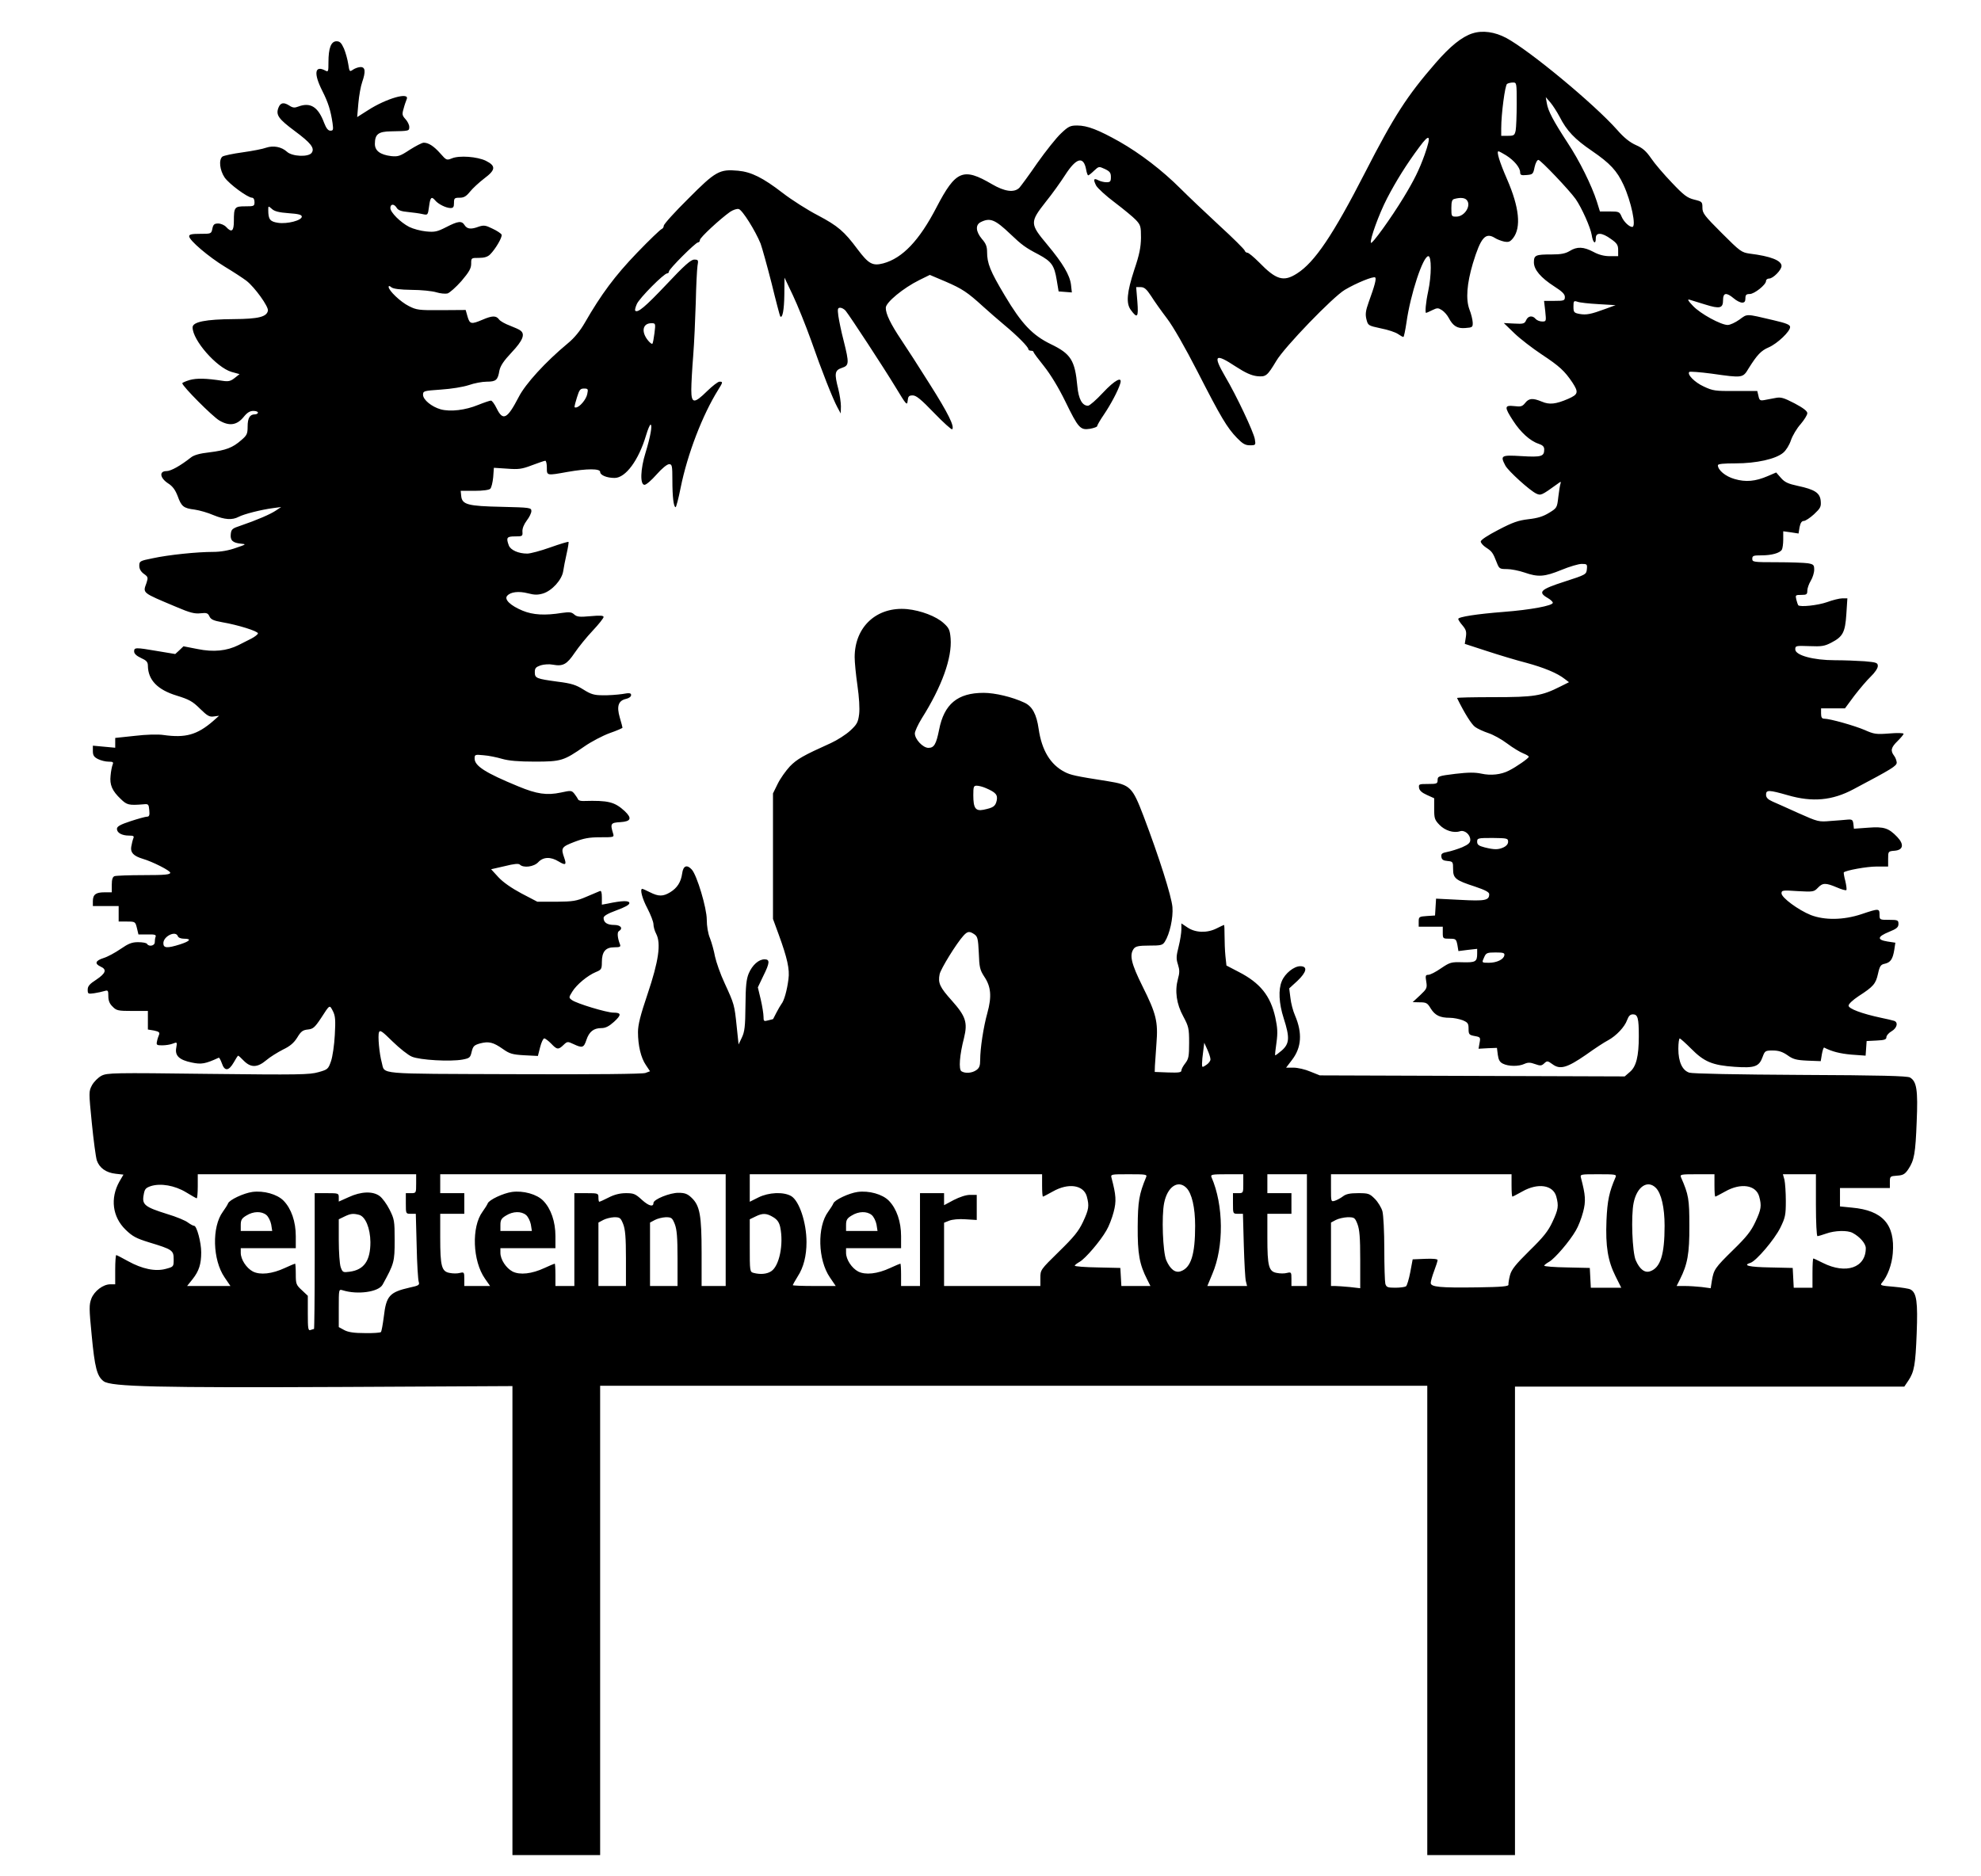 <?xml version="1.0" encoding="UTF-8" standalone="yes"?>
<svg version="1.0" xmlns="http://www.w3.org/2000/svg" width="1152" height="1091" viewBox="0 0 1152 1091" preserveAspectRatio="xMidYMid meet">
  <g transform="translate(0,1091) scale(0.1,-0.1)" fill="#000000" stroke="none">
    <path d="M8563 10716 c-62 -20 -129 -74 -215 -173 -166 -191 -242 -309 -409
-635 -187 -365 -294 -524 -397 -589 -78 -50 -121 -37 -221 66 -30 30 -60 55
-67 55 -7 0 -14 6 -16 13 -2 7 -68 73 -148 146 -80 74 -181 170 -225 214 -106
106 -234 204 -355 273 -123 69 -187 94 -246 94 -40 0 -51 -5 -94 -46 -27 -25
-88 -102 -137 -171 -48 -70 -96 -135 -105 -145 -30 -30 -85 -23 -160 21 -167
98 -210 80 -322 -135 -100 -193 -198 -296 -310 -326 -62 -16 -85 -3 -149 82
-78 105 -115 136 -230 197 -60 31 -153 90 -206 131 -114 88 -182 122 -259 129
-108 10 -131 -3 -289 -162 -79 -78 -143 -149 -143 -158 0 -8 -6 -17 -12 -19
-7 -2 -72 -64 -144 -139 -128 -133 -208 -241 -303 -406 -27 -47 -61 -89 -99
-120 -130 -108 -247 -236 -286 -313 -66 -127 -91 -141 -128 -65 -12 25 -27 45
-33 45 -6 0 -39 -11 -74 -25 -75 -31 -162 -41 -218 -26 -53 15 -103 56 -103
85 0 22 5 23 104 30 61 4 128 15 162 26 31 11 78 20 104 20 54 0 65 9 74 64 6
28 24 56 72 107 64 68 79 105 51 126 -6 6 -34 18 -62 29 -27 10 -56 26 -63 36
-17 23 -39 23 -97 -2 -64 -27 -73 -26 -86 18 l-11 39 -142 -1 c-131 -1 -144 1
-189 24 -48 24 -117 90 -117 111 0 8 5 7 16 -2 11 -9 50 -14 117 -15 56 0 121
-7 144 -14 22 -7 52 -10 65 -7 13 4 49 36 81 72 45 53 57 74 57 101 0 34 0 34
45 34 31 0 51 6 65 20 32 32 72 101 67 115 -3 7 -27 23 -53 35 -40 20 -51 21
-79 12 -45 -17 -68 -15 -83 8 -17 27 -37 25 -107 -11 -53 -27 -67 -30 -118
-25 -31 3 -75 15 -97 26 -51 26 -110 85 -110 110 0 25 22 26 37 1 8 -14 28
-21 65 -24 29 -3 67 -8 84 -12 32 -7 32 -7 39 44 7 54 14 61 36 35 17 -21 63
-44 89 -44 16 0 20 6 20 30 0 27 3 30 33 30 25 0 38 8 60 35 15 19 53 54 83
77 67 50 69 73 9 103 -50 24 -154 32 -197 14 -30 -12 -32 -12 -67 28 -38 43
-69 63 -97 63 -10 0 -46 -19 -81 -41 -56 -37 -68 -41 -108 -37 -64 8 -95 31
-95 71 0 56 20 72 92 73 108 2 108 2 108 26 0 12 -10 32 -22 45 -19 21 -21 28
-11 61 5 20 14 45 18 55 19 44 -118 5 -225 -64 l-63 -40 7 81 c4 45 14 100 22
122 21 61 19 88 -9 88 -12 0 -32 -7 -44 -15 -20 -14 -21 -13 -28 33 -4 26 -15
66 -25 90 -15 33 -24 42 -43 42 -32 0 -47 -40 -47 -122 0 -55 -1 -58 -19 -48
-61 32 -68 -17 -17 -118 35 -69 49 -115 60 -189 5 -38 4 -43 -13 -43 -13 0
-24 14 -36 45 -35 94 -80 122 -151 95 -20 -8 -32 -7 -50 5 -34 22 -53 19 -65
-12 -16 -42 1 -65 95 -135 93 -69 117 -99 99 -126 -17 -27 -115 -23 -145 6
-31 28 -78 37 -120 23 -18 -7 -80 -19 -137 -27 -58 -8 -110 -19 -118 -25 -22
-19 -15 -79 13 -121 27 -39 135 -118 160 -118 8 0 14 -10 14 -25 0 -24 -3 -25
-54 -25 -62 0 -66 -5 -66 -86 0 -59 -13 -69 -45 -34 -10 11 -31 20 -46 20 -22
0 -29 -5 -34 -30 -6 -30 -8 -30 -71 -30 -48 0 -64 -3 -64 -14 0 -24 115 -121
207 -177 48 -29 105 -66 126 -82 48 -37 130 -151 125 -174 -7 -36 -55 -48
-198 -49 -163 -1 -240 -16 -240 -48 0 -75 139 -233 226 -259 l47 -13 -29 -23
c-23 -18 -36 -21 -69 -16 -97 15 -150 16 -191 5 -24 -7 -44 -16 -44 -19 0 -17
176 -194 216 -217 58 -34 102 -27 141 21 20 25 36 35 56 35 15 0 27 -4 27 -10
0 -5 -8 -10 -18 -10 -29 0 -42 -21 -42 -71 0 -42 -4 -51 -37 -79 -50 -44 -89
-59 -186 -71 -55 -6 -90 -16 -107 -30 -61 -48 -116 -79 -142 -79 -44 0 -38
-40 9 -71 27 -17 42 -38 56 -74 22 -61 34 -71 99 -79 28 -4 77 -18 109 -32 66
-27 109 -30 147 -10 30 16 132 42 202 51 l45 6 -30 -20 c-32 -22 -114 -57
-205 -88 -49 -16 -55 -21 -58 -49 -4 -37 11 -51 58 -56 34 -3 33 -4 -29 -25
-42 -15 -88 -23 -132 -23 -93 0 -259 -17 -351 -37 -75 -15 -78 -17 -78 -44 0
-18 9 -34 27 -47 24 -17 25 -21 15 -52 -22 -61 -29 -55 173 -140 79 -34 108
-41 141 -37 36 4 43 1 52 -18 8 -18 24 -25 74 -34 93 -16 208 -52 208 -65 -1
-6 -17 -19 -38 -30 -20 -10 -54 -27 -75 -38 -68 -34 -145 -42 -238 -23 l-82
16 -24 -23 -24 -22 -102 17 c-129 22 -137 22 -137 -2 0 -13 14 -26 40 -38 31
-14 40 -23 40 -45 1 -83 56 -140 168 -174 71 -22 92 -33 135 -76 43 -42 55
-49 81 -45 l30 4 -36 -32 c-92 -79 -159 -98 -287 -80 -32 5 -101 3 -168 -5
l-113 -12 0 -29 0 -28 -65 6 -65 6 0 -31 c0 -25 6 -35 30 -47 16 -8 43 -15 61
-15 26 0 30 -3 24 -17 -4 -10 -10 -39 -12 -64 -6 -54 9 -89 60 -137 35 -34 46
-37 132 -30 28 3 30 0 33 -34 3 -29 0 -38 -13 -38 -9 0 -52 -12 -95 -26 -61
-20 -80 -31 -80 -45 0 -23 29 -39 70 -39 27 0 31 -3 25 -17 -4 -10 -9 -32 -12
-49 -5 -33 14 -53 67 -69 58 -17 160 -69 160 -81 0 -11 -31 -14 -154 -14 -85
0 -161 -3 -170 -6 -11 -4 -16 -19 -16 -50 l0 -44 -43 0 c-50 0 -67 -13 -67
-52 l0 -28 75 0 75 0 0 -45 0 -45 48 0 c48 0 49 -1 58 -37 l9 -38 53 0 c41 1
51 -2 47 -13 -3 -7 -5 -22 -5 -33 0 -20 -34 -27 -45 -9 -3 6 -27 10 -52 10
-36 0 -56 -8 -101 -39 -32 -22 -76 -46 -99 -53 -48 -15 -55 -33 -18 -50 38
-17 30 -39 -25 -76 -39 -25 -50 -38 -50 -58 0 -25 2 -26 38 -21 20 3 47 9 60
13 20 6 22 3 22 -30 0 -26 7 -44 25 -61 22 -23 32 -25 115 -25 l90 0 0 -54 0
-54 36 -6 c28 -6 34 -11 29 -24 -4 -9 -10 -27 -12 -39 -5 -21 -1 -23 30 -23
20 0 47 4 62 10 25 10 26 9 20 -24 -9 -46 17 -71 90 -86 56 -12 79 -8 157 28
3 2 11 -13 18 -32 16 -48 40 -46 69 4 12 22 24 40 26 40 2 0 17 -13 33 -30 41
-41 79 -40 130 3 22 19 66 46 97 62 42 20 64 39 84 71 21 35 32 43 61 46 30 3
40 11 76 65 53 82 50 80 70 42 14 -28 16 -51 11 -139 -3 -58 -13 -126 -22
-152 -16 -46 -19 -49 -73 -64 -51 -15 -116 -16 -642 -10 -552 7 -587 6 -620
-11 -19 -10 -44 -35 -55 -55 -19 -36 -19 -39 -1 -220 10 -100 23 -198 29 -217
15 -44 54 -72 110 -78 l45 -5 -24 -41 c-54 -97 -40 -205 36 -279 41 -40 63
-51 137 -74 135 -41 143 -46 143 -98 0 -43 0 -44 -45 -56 -61 -17 -138 -1
-221 45 -34 19 -65 35 -68 35 -3 0 -6 -38 -6 -85 l0 -85 -29 0 c-41 0 -93 -39
-110 -84 -13 -35 -13 -58 2 -210 18 -191 31 -241 70 -270 43 -32 317 -38 1400
-33 l977 5 0 -1364 0 -1364 255 0 255 0 0 1365 0 1365 2405 0 2405 0 0 -1365
0 -1365 255 0 255 0 0 1363 0 1362 1132 0 1132 0 23 34 c35 52 42 93 49 276 7
181 0 236 -36 255 -9 5 -54 12 -99 16 -74 6 -80 8 -67 23 32 37 58 106 63 171
14 168 -59 250 -237 266 l-70 7 0 53 0 54 145 0 145 0 0 34 c0 34 1 35 42 38
35 2 46 9 65 37 35 52 42 93 49 276 8 186 0 235 -39 258 -17 9 -170 13 -637
15 -367 2 -627 7 -646 13 -41 13 -64 63 -64 139 0 33 4 60 8 60 4 0 34 -27 66
-59 76 -77 124 -97 254 -106 118 -8 142 1 163 60 12 33 16 35 58 35 33 0 56
-7 85 -27 33 -24 52 -29 117 -32 l77 -3 7 42 c4 22 10 39 13 37 45 -23 91 -35
159 -41 l82 -6 3 42 3 43 58 3 c46 2 57 6 57 20 0 9 14 25 30 34 33 19 40 54
13 61 -10 3 -43 11 -73 17 -113 24 -190 53 -190 71 0 10 25 33 58 55 87 56
100 72 113 130 10 46 16 54 41 59 32 8 45 26 54 82 l6 40 -46 7 c-62 10 -59
28 9 56 45 18 55 27 55 46 0 22 -4 24 -55 24 -54 0 -55 0 -55 30 0 37 -4 37
-105 3 -105 -35 -215 -36 -295 -5 -72 29 -170 101 -170 126 0 18 6 19 94 13
90 -5 95 -4 117 19 28 30 46 30 110 3 27 -12 52 -19 56 -16 3 4 0 27 -6 53 -7
25 -10 48 -9 50 13 12 134 34 190 34 l68 0 0 44 c0 44 0 45 38 48 50 4 56 37
15 80 -50 52 -77 61 -169 54 l-83 -6 -3 27 c-3 24 -7 28 -33 26 -16 -2 -61 -5
-100 -8 -68 -6 -73 -5 -185 45 -63 29 -132 59 -152 68 -27 12 -38 23 -38 40 0
29 17 28 126 -3 144 -42 260 -31 383 35 223 118 251 135 251 155 -1 11 -7 29
-15 39 -23 30 -18 49 20 86 19 19 35 38 35 42 0 5 -38 6 -83 2 -77 -6 -89 -4
-143 20 -58 25 -202 66 -236 66 -13 0 -18 8 -18 30 l0 30 70 0 69 0 54 73 c30
39 73 90 96 112 23 22 41 48 41 61 0 19 -7 22 -77 28 -42 3 -120 6 -173 6
-126 0 -230 29 -230 63 0 21 3 22 82 19 71 -3 89 0 127 20 68 35 81 60 88 166
l6 92 -29 0 c-16 0 -57 -10 -89 -22 -54 -19 -157 -30 -168 -18 -2 3 -7 17 -11
33 -6 26 -5 27 29 27 31 0 35 3 35 25 0 13 9 39 20 57 11 18 20 47 20 64 0 28
-3 32 -37 38 -21 3 -102 6 -180 6 -136 0 -143 1 -143 20 0 18 7 20 54 20 58 0
106 13 118 33 4 7 8 33 8 59 l0 48 44 -6 45 -7 6 37 c5 25 13 36 24 36 10 0
37 18 60 39 37 35 42 43 39 77 -4 47 -34 67 -133 88 -56 12 -76 21 -98 46
l-28 32 -49 -21 c-72 -31 -128 -36 -193 -17 -53 15 -97 52 -97 80 0 8 33 11
103 11 120 0 234 25 277 62 16 13 36 45 45 73 9 26 34 69 56 93 21 25 39 53
39 64 0 12 -23 30 -74 57 -64 33 -80 38 -113 31 -21 -4 -50 -9 -64 -12 -23 -4
-28 -1 -33 24 l-7 29 -127 0 c-117 -1 -131 1 -184 26 -53 24 -99 71 -84 85 3
3 61 -1 129 -10 182 -26 182 -26 216 31 49 78 72 103 117 122 50 22 124 92
124 118 0 13 -20 22 -98 40 -162 38 -149 38 -197 3 -24 -17 -54 -31 -68 -31
-39 0 -159 65 -202 111 -29 30 -34 40 -20 36 11 -3 52 -16 91 -28 86 -27 104
-22 104 26 0 43 19 46 62 10 16 -14 38 -25 49 -25 14 0 19 7 19 25 0 20 5 25
25 25 27 0 95 54 95 76 0 8 8 14 18 14 23 0 72 50 72 73 0 32 -63 57 -185 72
-48 7 -56 13 -162 119 -101 101 -113 116 -113 148 0 34 -2 36 -47 47 -41 10
-61 25 -131 99 -46 48 -100 111 -120 141 -29 42 -49 60 -88 77 -36 16 -70 43
-110 89 -135 152 -510 462 -644 534 -67 36 -139 46 -197 27z m257 -410 c0 -68
-3 -138 -6 -155 -6 -28 -10 -31 -45 -31 l-39 0 0 45 c0 81 22 250 34 257 6 4
21 8 34 8 22 0 22 -2 22 -124z m250 -76 c41 -81 88 -130 188 -198 105 -72 145
-115 183 -197 45 -97 76 -245 51 -245 -18 0 -50 31 -62 60 -12 28 -15 30 -69
30 l-57 0 -18 58 c-30 93 -100 236 -171 343 -82 126 -113 184 -120 229 l-6 35
26 -30 c14 -16 39 -55 55 -85z m-785 -219 c-32 -89 -61 -148 -123 -250 -71
-117 -185 -276 -190 -263 -6 20 46 165 94 258 52 100 112 197 188 299 61 83
71 70 31 -44z m474 -5 c46 -29 81 -71 81 -98 0 -16 6 -19 38 -16 35 3 38 5 46
46 5 23 15 42 22 42 13 0 182 -178 217 -228 36 -52 86 -165 93 -208 7 -47 24
-60 24 -19 0 35 36 33 88 -5 36 -25 42 -36 42 -65 l0 -35 -49 0 c-32 0 -64 8
-95 25 -57 30 -95 32 -138 5 -25 -15 -51 -20 -105 -20 -93 0 -103 -4 -103 -46
0 -42 39 -89 120 -141 44 -28 60 -44 60 -60 0 -21 -4 -23 -60 -23 l-61 0 7
-60 c6 -59 6 -60 -18 -60 -14 0 -31 7 -38 15 -18 22 -44 18 -55 -7 -9 -21 -16
-23 -70 -20 l-60 3 61 -59 c34 -33 106 -88 160 -124 103 -68 133 -96 178 -163
37 -57 34 -69 -25 -95 -72 -31 -109 -35 -153 -16 -53 22 -75 20 -97 -8 -16
-20 -25 -23 -64 -18 -57 6 -58 -5 -6 -85 43 -67 99 -118 148 -134 24 -8 33
-17 33 -33 0 -41 -16 -46 -132 -39 -119 7 -125 4 -94 -55 17 -32 143 -146 180
-163 26 -12 30 -11 124 57 18 14 21 14 17 2 -3 -8 -9 -43 -13 -78 -7 -63 -8
-65 -54 -93 -34 -21 -66 -31 -120 -37 -59 -7 -91 -18 -175 -62 -62 -32 -103
-59 -102 -68 0 -8 14 -24 31 -35 34 -22 40 -30 62 -87 14 -36 17 -38 59 -38
24 0 70 -9 102 -20 80 -28 117 -25 215 15 46 19 99 35 118 35 31 0 33 -2 30
-31 -3 -30 -6 -32 -130 -72 -140 -45 -157 -61 -98 -95 16 -9 30 -22 30 -28 0
-17 -130 -41 -285 -53 -155 -12 -265 -29 -265 -41 0 -5 11 -22 25 -38 21 -25
24 -37 19 -69 l-6 -38 129 -42 c70 -23 173 -54 228 -68 103 -28 181 -60 224
-94 l25 -19 -50 -25 c-109 -55 -152 -62 -386 -62 -120 0 -217 -2 -215 -5 43
-88 85 -155 106 -169 14 -10 49 -26 76 -35 28 -9 77 -36 110 -61 33 -25 75
-50 93 -57 17 -7 32 -15 32 -20 0 -8 -71 -58 -115 -80 -46 -24 -106 -30 -160
-18 -38 8 -75 8 -152 -1 -97 -12 -103 -14 -103 -36 0 -21 -4 -23 -56 -23 -52
0 -55 -1 -52 -22 2 -16 17 -29 46 -42 l42 -19 0 -62 c0 -55 3 -64 31 -93 32
-33 82 -49 119 -37 27 9 60 -19 60 -50 0 -17 -11 -27 -47 -43 -27 -11 -65 -23
-86 -27 -31 -6 -38 -11 -35 -29 2 -16 11 -22 36 -24 31 -3 32 -5 32 -47 0 -54
14 -65 128 -102 59 -20 82 -32 82 -44 0 -36 -23 -41 -169 -33 l-140 7 -3 -49
-3 -49 -47 -3 c-46 -3 -48 -5 -48 -33 l0 -29 70 0 70 0 0 -35 c0 -34 1 -35 39
-35 37 0 39 -2 46 -36 l6 -36 55 7 54 6 0 -28 c0 -47 -10 -52 -85 -50 -66 2
-73 0 -125 -35 -30 -21 -63 -38 -74 -38 -16 0 -18 -5 -12 -40 6 -37 3 -42 -36
-79 l-43 -40 42 -1 c37 0 44 -4 63 -36 25 -40 54 -54 111 -54 22 0 55 -7 74
-14 31 -13 35 -19 35 -50 0 -32 3 -36 35 -42 34 -6 35 -8 29 -40 l-6 -34 53 3
54 2 5 -40 c4 -29 11 -43 30 -52 32 -16 91 -17 125 -1 20 9 34 9 61 -1 31 -11
38 -11 54 4 17 16 20 15 48 -5 44 -33 85 -21 195 55 50 36 108 74 128 84 48
26 97 78 111 118 9 24 18 33 34 33 28 0 34 -22 34 -127 0 -117 -15 -177 -52
-208 l-30 -26 -887 3 -886 3 -55 22 c-30 13 -74 23 -98 23 l-43 0 35 46 c55
72 60 156 17 257 -12 27 -24 73 -27 103 l-7 55 47 43 c55 52 62 86 17 86 -36
0 -89 -42 -107 -87 -21 -49 -17 -129 11 -216 36 -112 34 -147 -11 -187 -20
-17 -37 -30 -39 -28 -1 2 2 35 8 74 8 58 6 86 -7 147 -28 125 -88 200 -213
264 l-71 37 -6 56 c-3 30 -5 83 -5 118 0 34 -1 62 -3 62 -2 0 -21 -9 -43 -20
-55 -28 -123 -26 -169 5 l-36 24 0 -35 c0 -19 -7 -64 -16 -100 -14 -55 -15
-71 -4 -104 10 -32 10 -48 0 -84 -19 -70 -9 -145 31 -218 31 -58 34 -70 34
-153 0 -79 -3 -94 -22 -119 -13 -16 -23 -35 -23 -43 0 -11 -16 -13 -77 -11
l-78 3 1 35 c1 19 5 78 9 131 10 126 -1 172 -81 332 -66 133 -78 183 -50 220
11 13 29 17 89 17 68 0 78 2 91 23 28 44 49 138 44 201 -6 65 -77 289 -168
529 -65 170 -77 182 -207 203 -192 30 -217 36 -252 54 -83 43 -133 126 -151
250 -12 85 -37 132 -83 153 -70 33 -171 57 -237 57 -151 0 -230 -65 -259 -215
-17 -84 -29 -105 -62 -105 -32 0 -79 50 -79 84 0 12 18 51 40 87 118 187 177
353 168 466 -4 49 -10 61 -40 88 -43 40 -133 74 -213 82 -176 16 -305 -102
-305 -280 0 -28 7 -101 16 -163 10 -70 14 -134 10 -168 -6 -48 -13 -60 -52
-96 -25 -23 -75 -55 -112 -72 -162 -73 -197 -93 -239 -136 -24 -26 -56 -71
-71 -102 l-27 -55 0 -365 0 -365 33 -90 c50 -137 65 -203 57 -260 -8 -64 -25
-126 -41 -145 -6 -8 -19 -31 -29 -50 -10 -19 -18 -36 -19 -37 0 -1 -13 -4 -29
-8 -25 -7 -27 -5 -27 21 0 16 -7 61 -16 100 l-17 71 31 65 c39 78 40 98 8 98
-34 0 -71 -33 -92 -82 -14 -34 -18 -73 -19 -188 -1 -121 -5 -152 -21 -185
l-19 -40 -11 105 c-13 126 -14 129 -70 251 -25 53 -49 123 -56 155 -6 33 -19
80 -29 106 -12 28 -19 72 -19 109 0 67 -57 258 -87 291 -28 31 -50 23 -56 -22
-7 -51 -29 -85 -70 -110 -41 -25 -68 -25 -117 0 -22 11 -42 20 -45 20 -15 0
-1 -56 30 -114 19 -37 35 -78 35 -92 0 -14 7 -39 16 -56 29 -56 14 -159 -50
-349 -42 -124 -56 -180 -56 -222 0 -78 17 -150 46 -192 l24 -36 -27 -10 c-17
-6 -289 -9 -765 -7 -815 3 -748 -3 -768 68 -14 50 -24 156 -16 176 6 15 19 5
79 -54 40 -39 90 -79 112 -88 46 -20 224 -30 295 -17 41 8 45 11 53 46 8 32
14 38 49 48 51 13 76 7 133 -33 38 -27 55 -32 123 -36 l80 -4 13 51 c7 28 18
51 24 51 6 0 24 -14 40 -30 34 -36 42 -37 72 -8 22 21 24 21 58 5 51 -24 60
-22 75 24 16 48 42 69 87 69 24 0 44 10 73 36 45 41 44 54 -3 54 -39 0 -214
53 -241 73 -19 14 -19 15 2 49 25 41 89 94 137 114 32 13 35 18 35 57 0 61 21
87 72 87 34 0 39 3 33 18 -14 36 -17 70 -6 76 26 16 11 36 -27 36 -41 0 -62
14 -62 41 0 11 23 25 75 44 49 18 75 32 75 42 0 16 -42 15 -127 -3 l-33 -6 0
42 c0 30 -4 41 -12 37 -7 -3 -42 -18 -78 -33 -58 -25 -77 -28 -175 -29 l-110
0 -92 48 c-58 31 -107 65 -134 94 l-43 47 79 18 c55 14 81 16 88 9 21 -21 82
-13 107 14 29 31 72 33 119 4 40 -24 47 -20 32 22 -20 57 -16 63 59 92 55 21
86 27 151 27 80 0 81 0 74 23 -17 56 -14 62 43 65 61 4 69 22 25 64 -59 54
-95 63 -238 59 -16 -1 -31 3 -33 9 -2 5 -12 20 -21 32 -17 21 -20 21 -80 8
-81 -17 -139 -9 -247 36 -192 79 -254 119 -254 162 0 23 2 24 53 19 28 -2 77
-12 107 -21 39 -11 94 -16 190 -16 154 0 168 5 288 88 40 28 107 63 148 78 41
14 74 29 74 31 0 3 -7 30 -16 60 -19 66 -8 98 37 108 17 4 29 13 29 22 0 12
-9 14 -52 6 -29 -4 -80 -8 -113 -7 -50 0 -69 6 -112 33 -43 27 -69 36 -150 46
-124 17 -133 20 -133 55 0 24 6 30 34 40 19 6 51 8 70 4 60 -11 82 1 128 69
23 34 70 92 105 129 35 37 63 73 63 79 0 9 -20 10 -76 5 -64 -6 -79 -4 -95 10
-15 14 -28 15 -71 9 -98 -16 -169 -12 -229 13 -70 29 -108 65 -90 86 19 23 67
29 121 15 38 -10 58 -10 88 -1 52 16 109 79 117 129 3 21 12 67 20 102 8 35
13 66 11 69 -3 2 -50 -12 -106 -32 -56 -20 -116 -36 -134 -36 -51 0 -96 20
-107 47 -17 46 -12 53 36 53 43 0 45 1 43 28 -1 18 8 41 25 64 15 19 27 44 27
55 0 20 -6 21 -172 25 -198 4 -231 13 -236 63 l-3 30 80 0 c49 0 85 5 92 12 7
7 14 37 17 67 l4 55 77 -5 c66 -5 85 -3 145 20 37 14 72 26 77 26 5 0 9 -18 9
-40 0 -47 -2 -47 120 -25 114 20 190 20 190 0 0 -19 39 -35 84 -35 64 0 140
103 183 248 10 34 22 62 26 62 12 0 -1 -72 -29 -163 -30 -96 -33 -187 -6 -187
10 0 41 27 70 60 31 35 61 60 73 60 17 0 19 -8 19 -94 0 -95 7 -156 19 -156 3
0 17 51 29 113 40 198 128 425 218 569 28 45 29 48 8 48 -9 0 -41 -25 -72 -55
-76 -75 -92 -73 -92 8 0 34 5 123 11 197 6 74 12 214 15 310 2 96 7 192 10
213 6 34 5 37 -19 37 -19 0 -57 -33 -162 -145 -123 -130 -167 -167 -181 -152
-3 3 1 20 9 38 14 34 158 179 177 179 6 0 10 5 10 11 0 14 155 169 169 169 6
0 11 6 11 14 0 14 118 123 176 164 17 11 39 19 50 16 21 -5 97 -127 127 -201
9 -25 38 -129 64 -231 25 -103 48 -189 50 -192 13 -15 23 38 24 125 l1 100 49
-103 c27 -57 74 -174 105 -260 63 -181 127 -342 154 -392 l19 -35 1 42 c0 23
-7 68 -15 100 -24 91 -21 109 20 123 43 14 44 26 11 158 -14 53 -27 118 -31
145 -5 40 -4 47 11 47 9 0 23 -8 31 -17 28 -35 221 -330 289 -442 64 -106 69
-112 72 -83 3 27 7 32 30 32 20 0 48 -23 124 -102 54 -56 101 -98 105 -95 15
16 -23 93 -130 262 -62 99 -137 215 -166 258 -61 91 -91 152 -90 187 0 31 102
115 195 161 l61 30 92 -39 c97 -42 127 -62 218 -145 32 -29 87 -77 123 -107
76 -63 140 -128 140 -141 0 -5 7 -9 15 -9 8 0 15 -3 15 -7 0 -5 28 -42 61 -83
38 -48 84 -123 124 -205 76 -156 87 -168 144 -159 22 4 41 11 41 15 0 5 17 35
39 67 40 59 83 140 95 180 15 46 -30 23 -101 -53 -38 -41 -77 -75 -86 -75 -34
0 -55 39 -62 113 -14 152 -38 189 -154 245 -107 52 -170 118 -268 283 -85 142
-103 187 -103 254 0 31 -7 49 -30 75 -36 43 -39 82 -7 98 54 27 83 16 172 -69
67 -64 89 -80 164 -119 76 -41 92 -63 106 -149 l11 -66 38 -3 39 -3 -5 45 c-7
56 -47 124 -138 233 -102 122 -102 130 -8 250 35 43 85 113 112 155 65 101
107 112 122 32 3 -19 9 -34 12 -34 3 0 19 12 34 27 28 26 28 26 63 10 29 -14
35 -22 35 -47 0 -26 -4 -30 -26 -30 -14 0 -34 5 -46 11 -28 15 -32 6 -14 -30
9 -16 58 -61 109 -99 50 -38 106 -84 122 -101 28 -30 30 -38 30 -104 -1 -56
-9 -98 -39 -186 -43 -132 -49 -195 -20 -234 38 -52 45 -43 38 48 l-7 85 26 0
c21 0 34 -11 61 -52 18 -29 60 -88 92 -130 36 -47 105 -168 178 -310 137 -268
172 -326 229 -385 33 -34 48 -43 75 -43 34 0 35 1 29 36 -7 41 -106 252 -173
365 -72 124 -59 137 62 57 57 -37 91 -52 124 -56 52 -5 59 1 112 89 47 80 329
372 398 413 67 40 168 81 177 72 8 -7 -3 -48 -38 -144 -18 -50 -20 -71 -13
-99 9 -36 10 -37 84 -53 42 -8 86 -23 100 -33 13 -9 27 -17 31 -17 3 0 11 38
18 85 23 164 96 385 127 385 19 0 19 -112 -1 -205 -14 -65 -19 -125 -12 -125
2 0 18 7 36 16 29 14 34 14 56 0 14 -9 31 -29 39 -44 25 -48 50 -64 97 -60 42
3 44 5 43 33 -1 17 -9 50 -19 75 -22 59 -15 150 20 268 46 151 73 182 128 148
12 -8 36 -17 53 -21 27 -5 35 -2 53 20 48 62 36 179 -35 342 -44 101 -63 163
-50 163 3 0 24 -11 45 -24z m-231 -258 c31 -31 -10 -98 -59 -98 -28 0 -29 1
-29 49 0 39 4 51 18 54 33 9 58 7 70 -5z m-6850 -78 c58 -4 77 -9 77 -20 0
-22 -84 -44 -138 -36 -47 7 -57 20 -57 75 0 24 0 24 21 6 14 -14 42 -21 97
-25z m7617 -529 l100 -6 -60 -22 c-84 -31 -110 -36 -150 -29 -32 6 -35 10 -35
43 0 32 2 35 23 28 12 -5 67 -11 122 -14z m-5489 -168 c-4 -31 -9 -59 -12 -62
-3 -4 -14 5 -25 18 -42 51 -32 101 19 101 24 0 25 -1 18 -57z m-391 -355 c-6
-32 -46 -78 -66 -78 -11 0 -12 -3 6 58 14 45 19 52 41 52 24 0 25 -3 19 -32z
m2318 -2292 c58 -25 70 -39 63 -73 -8 -33 -19 -41 -77 -53 -46 -9 -59 9 -59
85 0 49 2 55 20 55 11 0 35 -6 53 -14z m3037 -312 c0 -13 -10 -25 -25 -32 -32
-15 -54 -15 -111 -1 -35 9 -44 16 -44 33 0 21 4 22 90 22 84 -1 90 -2 90 -22z
m-3103 -539 c18 -13 21 -26 25 -108 3 -83 6 -98 32 -138 39 -58 44 -115 18
-210 -23 -82 -42 -207 -42 -274 0 -34 -5 -47 -22 -59 -25 -18 -65 -21 -87 -7
-17 11 -11 94 15 194 22 90 10 126 -71 217 -70 78 -81 102 -71 153 6 31 98
180 139 225 24 26 35 27 64 7z m-4633 -10 c3 -9 18 -15 36 -15 46 0 36 -14
-23 -33 -76 -24 -97 -22 -97 7 0 40 71 75 84 41z m7714 -112 c-4 -24 -45 -43
-90 -43 -43 0 -42 0 -26 35 10 22 17 25 65 25 46 0 54 -3 51 -17z m-1709 -604
c1 -9 -10 -24 -24 -33 -24 -16 -25 -16 -25 7 0 13 3 46 7 73 l6 49 18 -40 c10
-22 18 -47 18 -56z m-4619 -724 c0 -54 0 -55 -30 -55 l-30 0 0 -60 c0 -60 0
-60 29 -60 l29 0 5 -187 c2 -104 8 -197 12 -209 6 -18 0 -22 -52 -33 -118 -27
-137 -48 -151 -169 -6 -46 -13 -86 -17 -90 -4 -4 -46 -7 -93 -6 -62 0 -96 5
-119 17 l-33 18 0 110 c0 111 0 111 23 104 86 -27 209 -10 232 33 67 122 70
132 70 258 0 114 -2 123 -30 179 -16 32 -42 67 -57 78 -40 30 -109 27 -180 -6
l-58 -26 0 25 c0 23 -2 24 -70 24 l-70 0 0 -395 c0 -217 -2 -395 -4 -395 -2 0
-11 -3 -20 -6 -14 -5 -16 7 -16 96 l0 103 -35 33 c-33 30 -35 37 -35 93 0 34
-2 61 -4 61 -2 0 -29 -11 -59 -25 -75 -35 -144 -42 -186 -21 -38 20 -71 70
-71 109 l0 27 160 0 160 0 0 70 c0 84 -26 160 -71 206 -37 38 -116 60 -182 51
-50 -7 -134 -46 -141 -67 -3 -8 -17 -30 -30 -48 -65 -88 -60 -280 10 -382 l34
-50 -126 0 -126 0 32 40 c37 47 50 87 50 156 0 58 -26 154 -41 154 -6 0 -22 9
-36 19 -13 11 -68 34 -122 50 -128 40 -146 54 -136 109 6 36 11 42 42 53 57
18 139 4 205 -36 31 -19 59 -35 62 -35 3 0 6 32 6 70 l0 70 635 0 635 0 0 -55z
m1800 -270 l0 -325 -70 0 -70 0 0 193 c0 218 -10 275 -59 321 -23 22 -39 28
-75 28 -49 1 -146 -38 -146 -59 0 -25 -27 -18 -67 18 -38 35 -48 39 -93 39
-34 0 -67 -8 -100 -25 -27 -14 -52 -25 -55 -25 -3 0 -5 11 -5 25 0 24 -2 25
-70 25 l-70 0 0 -270 0 -270 -55 0 -55 0 0 65 c0 36 -2 65 -4 65 -2 0 -29 -11
-59 -25 -75 -35 -144 -42 -186 -21 -38 20 -71 70 -71 109 l0 27 160 0 160 0 0
70 c0 84 -26 160 -71 206 -37 38 -116 60 -182 51 -50 -7 -134 -46 -141 -67 -3
-8 -17 -30 -30 -48 -65 -88 -58 -286 14 -389 l30 -43 -75 0 -75 0 0 41 c0 39
-1 41 -26 35 -14 -4 -40 -4 -59 0 -47 8 -55 39 -55 205 l0 139 70 0 70 0 0 60
0 60 -70 0 -70 0 0 55 0 55 830 0 830 0 0 -325z m1840 260 c0 -36 2 -65 5 -65
3 0 29 14 58 30 90 51 178 38 197 -29 15 -56 12 -75 -22 -148 -26 -55 -53 -88
-140 -173 -107 -105 -108 -106 -108 -153 l0 -47 -280 0 -280 0 0 184 0 184 30
12 c18 7 56 11 95 8 l65 -4 0 73 0 73 -39 0 c-23 0 -60 -12 -95 -30 l-56 -30
0 35 0 35 -70 0 -70 0 0 -270 0 -270 -55 0 -55 0 0 65 c0 36 -2 65 -4 65 -2 0
-29 -11 -59 -25 -75 -35 -144 -42 -186 -21 -38 20 -71 70 -71 109 l0 27 160 0
160 0 0 70 c0 84 -26 160 -71 206 -37 38 -116 60 -182 51 -50 -7 -134 -46
-141 -67 -3 -8 -17 -30 -30 -48 -65 -88 -60 -280 10 -382 l34 -50 -125 0 c-69
0 -125 2 -125 5 0 2 13 25 29 51 34 52 51 120 51 199 0 114 -42 240 -89 268
-45 26 -131 22 -191 -8 l-50 -25 0 80 0 80 850 0 850 0 0 -65z m605 48 c-41
-99 -48 -141 -49 -288 -1 -157 10 -219 55 -307 l19 -38 -84 0 -85 0 -3 53 -3
52 -132 3 c-73 1 -133 6 -133 10 0 4 13 14 29 23 33 19 119 119 155 182 14 23
33 72 42 107 17 64 14 99 -12 198 -6 22 -5 22 101 22 98 0 107 -1 100 -17z
m565 -38 c0 -54 0 -55 -30 -55 l-30 0 0 -60 c0 -60 0 -60 29 -60 l29 0 5 -182
c3 -101 8 -195 12 -210 l7 -28 -115 0 -116 0 29 70 c68 158 66 401 -5 563 -6
15 1 17 89 17 l96 0 0 -55z m370 -270 l0 -325 -45 0 -45 0 0 41 c0 39 -1 41
-26 35 -14 -4 -40 -4 -59 0 -47 8 -55 39 -55 205 l0 139 70 0 70 0 0 60 0 60
-70 0 -70 0 0 55 0 55 115 0 115 0 0 -325z m1190 260 c0 -36 2 -65 5 -65 3 0
29 14 58 30 90 51 178 38 197 -29 15 -56 12 -75 -22 -148 -25 -54 -53 -89
-134 -168 -81 -80 -104 -109 -113 -142 -6 -23 -10 -48 -9 -55 2 -10 -36 -14
-182 -16 -216 -3 -270 2 -270 26 0 9 9 41 20 70 11 29 20 57 20 63 0 6 -27 9
-72 7 l-73 -3 -14 -75 c-8 -41 -19 -78 -25 -82 -6 -4 -34 -8 -62 -8 -45 0 -52
3 -58 23 -3 12 -6 103 -6 202 0 99 -5 198 -11 220 -6 21 -26 54 -44 72 -31 31
-38 33 -98 33 -48 0 -70 -5 -88 -19 -13 -10 -34 -21 -46 -25 -23 -7 -23 -6
-23 73 l0 81 525 0 525 0 0 -65z m605 48 c-37 -85 -48 -136 -53 -252 -6 -151
8 -235 53 -325 l33 -66 -88 0 -89 0 -3 58 -3 57 -132 3 c-73 1 -133 6 -133 10
0 4 13 14 29 23 33 19 119 119 155 182 14 23 33 72 42 107 17 64 14 99 -12
198 -6 22 -5 22 101 22 98 0 107 -1 100 -17z m575 -48 c0 -36 2 -65 5 -65 3 0
29 14 58 30 90 51 178 38 197 -29 15 -55 12 -75 -22 -148 -25 -54 -52 -88
-129 -163 -106 -104 -113 -114 -124 -179 l-7 -44 -52 7 c-28 3 -72 6 -99 6
l-47 0 19 38 c44 87 56 150 55 312 0 155 -4 181 -49 283 -6 16 1 17 94 17
l101 0 0 -65z m590 -115 c0 -99 4 -180 9 -180 5 0 28 7 51 15 50 18 123 20
153 4 42 -22 77 -62 77 -89 0 -114 -115 -153 -249 -86 -28 14 -53 26 -56 26
-3 0 -5 -38 -5 -85 l0 -85 -55 0 -54 0 -3 58 -3 57 -132 3 c-123 2 -162 12
-113 27 33 11 139 135 173 204 29 59 32 74 32 156 0 49 -4 105 -8 123 l-9 32
96 0 96 0 0 -180z m-3661 101 c32 -32 51 -115 51 -221 0 -167 -24 -243 -83
-264 -32 -12 -62 11 -85 64 -20 48 -28 257 -12 334 19 94 81 135 129 87z
m2730 0 c32 -32 51 -115 51 -221 0 -167 -24 -243 -83 -264 -32 -12 -62 11 -85
64 -20 48 -28 257 -12 334 19 94 81 135 129 87z m-8080 -158 c12 -10 24 -35
28 -55 l6 -38 -92 0 -91 0 0 35 c0 29 6 39 33 55 40 25 88 26 116 3z m1510 0
c12 -10 24 -35 28 -55 l6 -38 -92 0 -91 0 0 35 c0 29 6 39 33 55 40 25 88 26
116 3z m2010 0 c12 -10 24 -35 28 -55 l6 -38 -92 0 -91 0 0 35 c0 29 6 39 33
55 40 25 88 26 116 3z m-2981 1 c37 -10 65 -77 66 -159 0 -108 -37 -161 -121
-172 -38 -5 -41 -4 -52 27 -6 18 -11 88 -11 155 l0 123 33 16 c35 17 50 19 85
10z m2409 -14 c23 -14 34 -30 40 -57 21 -100 -5 -226 -52 -257 -25 -17 -64
-20 -102 -10 -23 6 -23 9 -23 159 l0 153 33 16 c42 21 65 20 104 -4z m-873
-40 c12 -31 16 -77 16 -200 l0 -160 -80 0 -80 0 0 185 0 184 28 15 c15 8 43
15 63 16 34 0 38 -3 53 -40z m300 0 c12 -31 16 -77 16 -200 l0 -160 -80 0 -80
0 0 185 0 184 28 15 c15 8 43 15 63 16 34 0 38 -3 53 -40z m3970 0 c12 -32 16
-77 16 -207 l0 -166 -61 7 c-34 3 -73 6 -85 6 l-24 0 0 185 0 184 28 15 c15 8
46 15 68 16 40 0 43 -2 58 -40z"/>
  </g>
</svg>